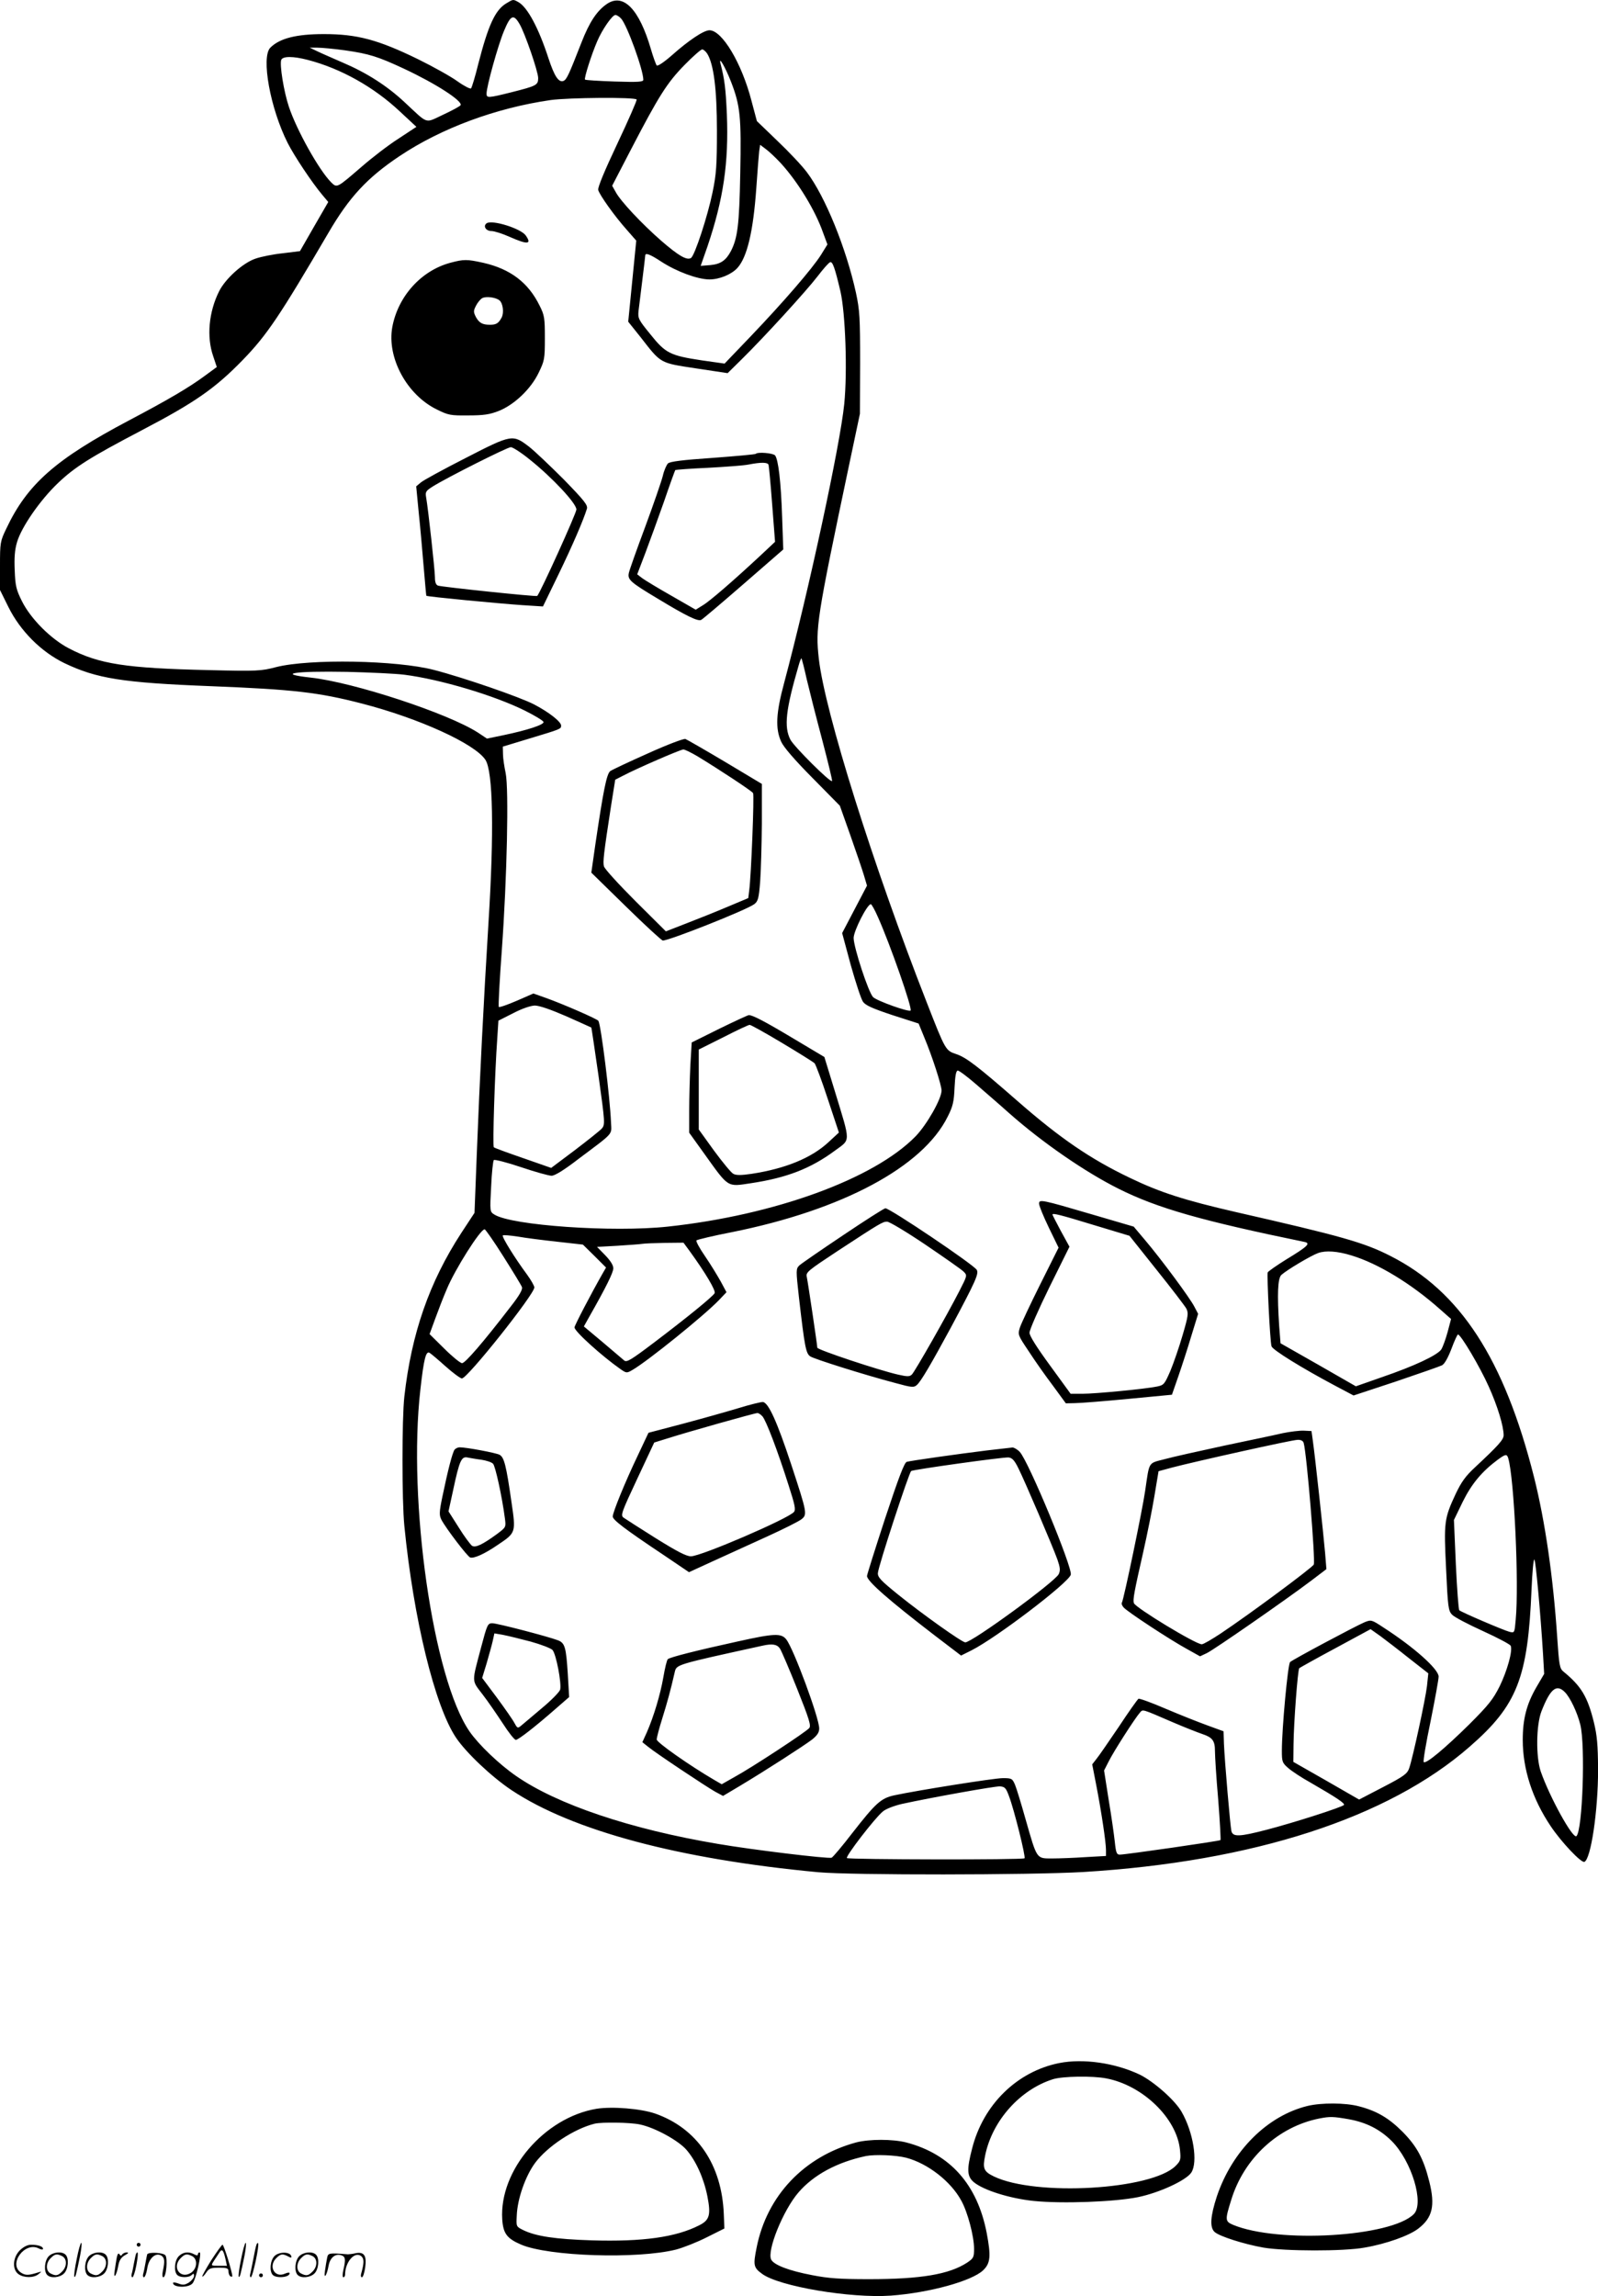 <svg version="1.0" xmlns="http://www.w3.org/2000/svg"
  viewBox="0 0 835.86 1200.632"
 preserveAspectRatio="xMidYMid meet">
<g transform="translate(-0.5,1200.829) scale(0.1,-0.1)"
fill="#000000" stroke="none">
<path d="M2652 11990 c-57 -35 -93 -113 -145 -315 -16 -66 -34 -124 -38 -129
-4 -4 -36 12 -71 37 -36 26 -128 77 -205 115 -211 103 -320 132 -494 132 -144
0 -231 -22 -280 -71 -49 -49 -1 -317 91 -499 34 -67 127 -207 181 -271 l31
-37 -74 -128 -74 -129 -89 -11 c-50 -5 -114 -18 -143 -28 -66 -22 -158 -105
-191 -171 -54 -108 -66 -238 -31 -339 l19 -57 -60 -44 c-85 -63 -196 -128
-399 -235 -384 -203 -532 -333 -642 -566 -32 -66 -33 -74 -33 -195 l0 -126 44
-89 c62 -125 171 -234 292 -293 169 -81 304 -103 769 -121 430 -17 561 -32
789 -91 298 -77 590 -210 645 -294 40 -61 46 -376 16 -853 -25 -407 -46 -817
-61 -1206 l-12 -310 -69 -105 c-168 -258 -261 -527 -298 -856 -13 -117 -13
-544 0 -676 48 -486 159 -941 270 -1107 53 -79 186 -205 291 -275 319 -212
878 -361 1604 -429 177 -16 1107 -15 1385 1 890 54 1597 283 2023 656 248 216
304 359 323 823 4 90 10 159 15 155 7 -8 32 -281 45 -493 l6 -105 -41 -70
c-51 -88 -71 -166 -71 -275 0 -153 50 -308 146 -451 57 -85 159 -192 176 -187
34 12 72 265 72 483 -1 130 -5 177 -22 247 -33 134 -66 189 -159 265 -20 16
-23 33 -33 183 -21 312 -63 603 -121 834 -156 618 -386 972 -752 1157 -137 70
-258 104 -807 229 -269 62 -395 102 -555 179 -207 99 -365 207 -588 402 -205
179 -268 228 -320 245 -56 19 -56 18 -154 269 -281 717 -533 1519 -565 1798
-18 163 -12 205 159 1017 l56 265 1 265 c0 238 -2 275 -22 368 -51 233 -161
503 -256 629 -26 35 -96 109 -155 165 l-107 103 -28 105 c-51 198 -154 370
-220 370 -30 0 -108 -52 -198 -132 -40 -35 -73 -57 -78 -52 -4 5 -18 43 -30
84 -61 210 -144 296 -230 238 -53 -36 -92 -95 -134 -203 -66 -169 -77 -193
-94 -200 -25 -9 -47 24 -78 118 -52 160 -110 267 -157 294 -29 16 -27 16 -65
-7z m602 -79 c31 -34 116 -268 116 -320 0 -11 -26 -13 -150 -9 -83 3 -152 7
-155 10 -6 6 34 132 64 201 27 63 79 137 95 137 7 0 21 -9 30 -19z m-531 -29
c28 -48 97 -248 97 -282 0 -37 -9 -41 -139 -74 -124 -31 -131 -31 -131 -7 0
37 60 253 91 327 35 84 50 91 82 36z m-913 -137 c126 -18 173 -33 308 -96 167
-78 309 -170 296 -191 -4 -6 -45 -28 -92 -50 -97 -45 -74 -52 -201 66 -92 86
-199 154 -321 206 -52 23 -113 49 -135 60 l-40 19 40 0 c22 0 87 -6 145 -14z
m1894 -17 c34 -54 51 -186 51 -403 0 -179 -3 -227 -23 -323 -25 -122 -93 -331
-113 -343 -22 -13 -65 12 -155 90 -102 89 -214 208 -239 256 l-18 32 97 187
c147 283 190 351 281 444 44 45 86 82 93 82 6 0 18 -10 26 -22z m-2089 -33
c173 -45 346 -142 482 -270 l86 -80 -94 -62 c-52 -33 -139 -100 -194 -148
-129 -111 -127 -111 -159 -79 -63 64 -179 271 -220 394 -27 81 -49 220 -40
245 8 20 62 20 139 0z m2214 -115 c48 -124 54 -183 48 -479 -5 -269 -14 -338
-49 -406 -26 -49 -54 -68 -108 -73 l-50 -4 36 103 c83 246 111 436 101 689 -6
136 -12 183 -33 265 -12 46 26 -20 55 -95z m-494 -92 c3 -3 -42 -106 -100
-229 -69 -146 -104 -231 -101 -244 7 -26 84 -135 150 -209 l49 -56 -21 -212
-21 -212 64 -80 c109 -140 99 -135 290 -164 l166 -25 75 74 c116 114 337 356
396 433 29 38 58 71 65 73 13 5 25 -29 54 -152 26 -114 37 -417 20 -589 -21
-212 -185 -974 -315 -1461 -42 -155 -46 -237 -15 -305 13 -29 70 -95 164 -190
l143 -145 55 -155 c30 -85 62 -179 71 -209 l16 -54 -65 -124 -65 -124 45 -167
c26 -92 54 -178 64 -192 13 -19 49 -35 154 -70 l137 -44 29 -71 c42 -100 91
-252 91 -279 0 -44 -77 -179 -136 -240 -218 -223 -738 -412 -1296 -472 -288
-31 -817 6 -907 63 -24 15 -24 16 -17 146 3 72 10 135 14 139 4 4 68 -12 142
-37 74 -25 146 -45 160 -45 17 0 66 30 141 88 188 141 173 124 170 190 -5 130
-52 509 -66 532 -6 10 -188 89 -275 120 l-65 23 -87 -38 c-49 -21 -91 -36 -94
-32 -3 3 4 138 16 299 27 375 37 839 20 923 -7 33 -14 78 -14 99 l-1 40 135
41 c169 51 170 51 170 69 0 20 -62 69 -140 110 -72 38 -370 141 -525 181 -195
51 -650 59 -825 15 -80 -21 -101 -22 -350 -16 -436 10 -576 31 -735 114 -94
49 -199 154 -245 246 -30 60 -35 80 -38 161 -3 66 0 108 12 148 23 79 120 219
213 308 90 86 170 136 441 278 275 144 381 217 526 366 127 131 193 229 449
666 109 187 203 288 372 401 218 146 505 252 790 293 94 13 438 16 450 3z
m755 -334 c89 -98 179 -245 220 -362 l23 -62 -34 -55 c-45 -71 -195 -245 -366
-424 l-138 -144 -120 17 c-165 25 -189 37 -268 136 -63 77 -66 84 -62 123 3
23 12 96 20 162 8 65 15 123 15 127 0 16 25 7 84 -32 82 -53 189 -92 251 -93
53 0 116 26 147 60 51 56 83 191 99 418 6 88 13 175 15 193 l5 33 28 -21 c16
-11 52 -45 81 -76z m135 -2699 c14 -59 50 -201 81 -317 30 -115 54 -212 51
-214 -9 -9 -199 180 -218 217 -34 67 -24 156 43 386 6 23 14 41 15 39 2 -2 15
-52 28 -111z m-2105 25 c188 -24 470 -108 631 -188 52 -26 95 -52 97 -59 4
-14 -84 -43 -209 -69 l-87 -18 -48 32 c-158 101 -648 262 -874 287 -182 20
-88 35 190 30 118 -3 253 -9 300 -15z m2477 -1267 c65 -145 181 -478 171 -489
-10 -9 -175 50 -196 70 -24 23 -101 258 -102 309 0 37 71 177 90 177 4 0 21
-30 37 -67z m-1630 -519 c70 -31 129 -58 131 -59 1 -1 18 -116 38 -255 34
-243 34 -253 17 -273 -10 -11 -74 -62 -141 -113 l-124 -93 -146 51 c-81 28
-150 53 -154 57 -7 6 5 387 18 569 l6 93 77 39 c46 24 90 39 113 40 24 0 82
-20 165 -56z m2144 -356 c46 -40 125 -108 174 -152 172 -152 395 -306 571
-394 204 -102 433 -167 972 -278 34 -7 18 -23 -94 -91 -52 -32 -95 -63 -98
-68 -5 -14 12 -364 20 -387 6 -19 158 -113 329 -204 l100 -53 221 73 c121 41
230 79 242 85 13 7 31 39 49 86 15 41 31 75 34 75 15 0 116 -171 161 -272 46
-102 78 -207 78 -255 0 -23 -28 -54 -149 -167 -50 -46 -72 -77 -102 -140 -60
-129 -62 -146 -50 -391 9 -200 12 -220 31 -240 12 -13 85 -51 162 -86 77 -35
143 -70 145 -77 11 -26 -18 -129 -57 -210 -35 -70 -58 -99 -160 -201 -129
-127 -226 -208 -238 -197 -4 4 12 100 36 214 23 114 42 219 42 233 0 39 -129
154 -289 257 -62 41 -64 41 -99 27 -53 -23 -375 -195 -389 -208 -12 -12 -43
-349 -43 -463 0 -58 2 -64 33 -91 18 -16 71 -51 118 -77 130 -75 179 -107 174
-116 -7 -11 -259 -92 -405 -130 -142 -37 -176 -38 -184 -7 -6 27 -35 363 -39
457 l-2 65 -85 31 c-47 17 -145 56 -218 87 -74 32 -138 55 -142 52 -5 -3 -52
-69 -104 -148 -53 -78 -105 -154 -117 -168 l-21 -27 21 -108 c26 -134 51 -298
51 -340 l0 -31 -107 -6 c-58 -4 -137 -7 -174 -7 -84 0 -79 -6 -139 203 -23 82
-48 164 -56 183 -14 32 -17 34 -64 34 -45 0 -447 -64 -568 -90 -69 -15 -97
-41 -218 -196 -53 -69 -103 -128 -109 -130 -17 -7 -420 42 -594 72 -458 77
-841 206 -1056 355 -90 62 -197 165 -244 233 -191 277 -324 1204 -257 1789 18
161 29 202 48 191 7 -4 45 -36 84 -71 39 -35 78 -63 85 -63 29 0 379 440 379
476 0 8 -17 38 -38 67 -63 85 -134 199 -127 205 3 3 38 0 78 -6 39 -7 133 -19
207 -27 l134 -15 61 -60 60 -60 -19 -33 c-57 -100 -146 -270 -146 -280 0 -21
146 -152 239 -217 33 -23 34 -23 65 -5 79 46 372 282 451 364 l40 42 -30 56
c-17 30 -53 90 -82 132 -29 42 -49 79 -45 83 4 4 87 24 185 43 578 116 999
341 1129 604 27 53 33 78 36 152 3 63 8 89 17 89 7 0 50 -32 96 -72z m-2473
-900 c50 -79 94 -151 97 -160 5 -12 -13 -44 -61 -105 -143 -186 -236 -293
-252 -293 -9 0 -51 34 -93 76 l-77 76 30 82 c16 44 43 114 60 153 42 102 175
313 198 313 4 0 49 -64 98 -142z m973 30 c85 -117 139 -209 132 -222 -10 -18
-141 -125 -318 -259 -119 -90 -142 -104 -155 -93 -8 7 -59 50 -113 96 l-98 82
29 52 c87 153 125 230 125 252 0 17 -16 41 -43 69 l-42 43 108 6 c60 4 118 8
129 10 11 2 64 4 117 5 l98 1 31 -42z m3464 -25 c138 -42 310 -146 461 -280
l59 -52 -18 -68 c-10 -37 -25 -78 -33 -91 -20 -30 -140 -87 -313 -146 l-134
-47 -197 113 -197 112 -7 89 c-11 167 -8 252 12 269 29 26 155 101 192 114 39
14 101 10 175 -13z m819 -1060 c31 -102 57 -659 39 -846 -6 -68 -6 -68 -32
-62 -31 8 -253 103 -263 113 -4 4 -12 112 -18 240 l-10 232 46 95 c47 95 101
159 183 220 41 30 48 31 55 8z m-519 -1046 l101 -79 -7 -67 c-8 -68 -73 -370
-93 -429 -10 -29 -27 -42 -137 -99 l-125 -65 -172 99 -172 98 1 90 c1 114 22
391 30 400 4 3 89 51 190 105 l183 99 51 -36 c27 -20 95 -72 150 -116z m815
-177 c28 -28 65 -106 81 -170 27 -108 12 -551 -20 -583 -18 -18 -140 203 -187
338 -26 77 -24 243 4 315 46 117 78 144 122 100z m-2050 -158 c63 -27 132 -54
153 -61 54 -18 67 -35 67 -89 0 -26 7 -140 17 -254 9 -115 14 -210 12 -212 -5
-5 -497 -76 -527 -76 -16 0 -20 10 -26 68 -4 37 -18 136 -32 219 l-24 153 24
47 c25 51 138 227 163 255 17 19 6 22 173 -50z m-857 -387 c27 -71 88 -317 81
-324 -8 -9 -921 -7 -929 1 -9 8 145 208 187 243 16 14 58 30 100 40 156 34
485 93 513 92 26 -2 32 -8 48 -52z M2551 10841 c-21 -14 -5 -41 25 -41 14 0
56 -13 94 -30 95 -42 118 -40 85 7 -25 36 -174 83 -204 64z M2360 10634 c-152
-41 -273 -175 -303 -336 -29 -159 75 -353 231 -430 62 -31 73 -33 167 -32 80
0 112 5 158 23 81 32 168 114 209 199 31 64 33 72 33 182 0 105 -2 120 -28
171 -59 120 -153 191 -294 223 -86 19 -102 19 -173 0z m257 -196 c19 -15 25
-65 12 -90 -16 -30 -28 -38 -61 -38 -40 0 -57 10 -74 41 -13 26 -13 32 1 59 8
16 23 34 32 39 19 11 70 5 90 -11z M2442 9614 c-116 -59 -222 -117 -235 -128
l-25 -21 13 -135 c8 -74 19 -202 26 -285 7 -82 13 -151 14 -152 3 -5 383 -41
500 -49 l110 -7 82 169 c74 153 129 281 148 342 5 19 -13 42 -121 153 -71 71
-152 148 -180 170 -87 67 -91 67 -332 -57z m333 -8 c119 -95 245 -230 245
-262 0 -19 -188 -434 -205 -452 -5 -5 -500 47 -519 54 -11 4 -16 18 -16 43 0
38 -36 363 -46 418 -5 29 -2 34 34 57 73 46 391 206 409 206 10 0 55 -29 98
-64z M3958 9635 c-3 -3 -103 -12 -224 -21 -160 -11 -223 -19 -235 -29 -8 -8
-21 -38 -27 -65 -7 -28 -48 -147 -92 -266 -44 -118 -83 -227 -86 -243 -7 -34
9 -48 151 -133 150 -91 212 -121 228 -111 8 4 108 89 222 188 l207 180 -6 170
c-6 184 -20 301 -37 322 -11 12 -90 19 -101 8z m67 -57 c2 -7 11 -101 19 -208
l15 -195 -67 -63 c-149 -139 -275 -248 -311 -269 l-37 -23 -127 73 c-69 39
-138 81 -153 92 l-26 20 42 110 c23 61 67 182 98 270 30 88 57 162 59 165 2 2
79 8 171 12 92 5 187 12 212 17 67 13 100 12 105 -1z M3395 8069 c-99 -44
-188 -86 -198 -93 -19 -15 -36 -100 -78 -384 l-21 -147 181 -177 c100 -98 187
-178 193 -178 35 0 438 160 478 190 20 15 24 30 31 116 4 55 8 192 9 306 l0
207 -192 115 c-106 63 -200 117 -208 120 -8 3 -96 -30 -195 -75z m259 -16
c112 -68 284 -181 290 -192 7 -10 -10 -433 -20 -508 l-5 -41 -107 -45 c-59
-25 -156 -64 -216 -87 l-108 -42 -159 158 c-88 88 -162 169 -165 182 -6 23 -2
62 37 315 l22 138 41 21 c68 36 300 137 315 137 7 1 41 -16 75 -36z M3768
6629 l-145 -72 -7 -120 c-3 -66 -6 -172 -6 -236 l0 -116 79 -110 c129 -180
118 -173 244 -154 186 28 312 76 440 171 82 60 82 37 0 306 l-56 183 -161 96
c-152 91 -214 123 -234 123 -5 0 -74 -32 -154 -71z m327 -74 c87 -52 164 -100
171 -107 6 -7 38 -92 69 -187 l58 -175 -54 -50 c-89 -83 -226 -139 -403 -166
-54 -8 -81 -8 -95 0 -11 5 -56 60 -101 121 l-80 111 0 209 0 209 128 64 c70
36 132 65 138 65 5 1 82 -42 169 -94z M5440 5714 c0 -11 23 -67 51 -125 l51
-105 -95 -190 c-52 -104 -100 -206 -107 -227 -12 -38 -11 -40 46 -125 31 -48
88 -129 126 -179 l68 -93 47 1 c27 0 152 10 278 22 l230 22 33 95 c18 52 49
147 68 211 l36 117 -20 38 c-23 45 -173 248 -258 348 l-59 70 -215 63 c-269
79 -280 81 -280 57z m284 -111 l189 -57 141 -177 c78 -97 148 -189 156 -203
12 -24 11 -37 -19 -139 -18 -62 -47 -146 -64 -187 -30 -69 -34 -75 -69 -82
-62 -13 -323 -38 -390 -38 l-63 0 -107 147 c-71 97 -108 156 -108 172 0 15 47
122 104 238 l105 212 -45 82 c-24 45 -44 84 -44 86 0 9 41 -1 214 -54z M4415
5549 c-115 -77 -218 -148 -229 -158 -18 -18 -18 -24 -2 -167 30 -259 36 -294
60 -309 22 -14 285 -97 445 -139 87 -24 96 -24 112 -10 22 20 73 107 177 299
130 243 148 283 136 303 -17 28 -454 322 -478 322 -6 0 -105 -63 -221 -141z
m430 -49 c99 -67 189 -130 200 -141 20 -20 20 -20 -22 -102 -65 -127 -232
-420 -248 -436 -12 -12 -23 -12 -72 -1 -98 22 -423 130 -423 141 0 13 -48 336
-55 370 -6 24 6 33 162 136 223 146 235 153 258 153 12 0 102 -54 200 -120z
M3865 4644 c-60 -18 -191 -55 -289 -81 l-179 -47 -57 -121 c-65 -136 -130
-295 -130 -317 0 -17 62 -65 257 -195 l142 -96 133 61 c73 33 200 91 281 128
81 37 159 76 173 87 33 25 31 33 -52 286 -76 230 -120 325 -149 328 -11 0 -69
-14 -130 -33z m128 -42 c19 -21 80 -181 137 -361 33 -102 38 -127 28 -139 -29
-35 -486 -232 -539 -232 -24 0 -72 25 -183 94 -83 52 -159 101 -169 108 -17
12 -12 26 71 203 l89 190 74 23 c97 31 451 131 465 131 6 1 18 -7 27 -17z
M6715 4514 c-38 -9 -176 -38 -305 -65 -129 -28 -270 -59 -313 -71 -88 -23 -79
-9 -102 -165 -14 -99 -112 -570 -122 -586 -3 -4 1 -15 9 -24 17 -21 242 -169
332 -218 l68 -38 36 17 c39 19 415 280 546 379 l79 60 -7 86 c-8 93 -52 502
-64 585 l-7 51 -40 2 c-22 1 -71 -5 -110 -13z m109 -51 c16 -54 62 -612 53
-636 -6 -15 -332 -257 -486 -360 -47 -31 -91 -57 -100 -57 -32 0 -345 190
-355 215 -6 18 1 57 49 268 20 88 46 218 58 290 l22 132 70 19 c122 32 629
145 657 145 17 1 29 -5 32 -16z M2383 4428 c-11 -14 -35 -106 -64 -246 -17
-82 -17 -97 -5 -121 23 -44 135 -191 150 -197 19 -7 75 18 145 66 95 64 95 63
71 226 -27 189 -38 232 -62 245 -19 10 -173 39 -209 39 -9 0 -21 -6 -26 -12z
m140 -53 c26 -4 54 -13 61 -21 12 -12 47 -171 62 -286 6 -46 6 -46 -42 -82
-77 -56 -112 -72 -130 -61 -8 6 -40 48 -69 95 l-54 85 24 110 c34 160 44 180
79 171 12 -2 43 -8 69 -11z M5170 4424 c-155 -19 -401 -54 -422 -60 -13 -4
-43 -84 -113 -295 -52 -159 -95 -295 -95 -302 0 -27 116 -128 353 -310 l139
-106 56 28 c130 66 507 353 518 395 9 38 -221 593 -267 642 -12 13 -30 23 -38
23 -9 -1 -68 -8 -131 -15z m162 -94 c34 -68 179 -407 204 -477 14 -41 16 -56
7 -76 -19 -40 -453 -357 -489 -357 -17 0 -225 148 -349 248 -93 75 -110 93
-108 115 2 35 163 526 174 533 13 8 479 73 509 71 19 -2 31 -14 52 -57z M2521
3392 c-49 -185 -50 -168 8 -244 28 -36 75 -105 106 -152 30 -47 61 -86 68 -86
13 0 103 70 210 164 l69 60 -7 120 c-9 141 -15 163 -52 177 -53 20 -317 89
-343 89 -24 0 -27 -7 -59 -128z m260 32 c54 -15 106 -35 114 -44 19 -21 48
-174 40 -207 -3 -12 -47 -57 -98 -99 -50 -43 -100 -84 -109 -92 -15 -12 -18
-10 -32 16 -8 16 -50 76 -92 133 l-77 103 23 75 c12 42 27 95 32 117 l9 41 46
-8 c26 -5 91 -21 144 -35z M3865 3425 c-215 -47 -357 -83 -367 -93 -5 -5 -15
-46 -23 -93 -16 -92 -50 -205 -86 -288 l-24 -53 30 -24 c40 -33 300 -206 351
-235 l41 -22 89 53 c137 82 335 210 377 242 27 22 37 37 37 58 0 55 -134 417
-172 465 -26 34 -64 32 -253 -10z m220 -38 c8 -13 49 -108 90 -211 63 -158 73
-191 63 -204 -16 -20 -301 -207 -391 -256 l-67 -38 -38 22 c-132 77 -302 197
-302 212 0 10 13 59 29 110 26 83 44 149 65 241 10 42 1 39 461 140 50 11 75
7 90 -16z M5545 1220 c-220 -44 -397 -217 -455 -446 -29 -111 -27 -147 9 -177
51 -42 188 -85 313 -98 149 -15 423 -5 546 20 111 23 250 87 278 128 36 54 11
212 -51 319 -36 62 -146 158 -219 194 -129 61 -295 85 -421 60z m246 -80 c191
-36 369 -208 386 -373 5 -52 4 -58 -23 -85 -126 -125 -731 -160 -950 -55 -54
26 -60 42 -46 110 37 182 183 345 356 399 50 15 204 18 277 4z M6845 996
c-211 -51 -395 -235 -475 -473 -34 -104 -38 -162 -12 -186 25 -23 154 -64 256
-82 113 -19 420 -20 528 0 112 19 233 62 281 99 75 57 90 120 58 247 -30 120
-65 184 -140 260 -72 72 -135 109 -228 133 -71 19 -197 19 -268 2z m217 -70
c91 -17 160 -52 222 -113 105 -105 172 -327 116 -383 -119 -119 -709 -154
-945 -56 -42 18 -43 25 -10 130 66 217 245 383 460 426 57 11 71 11 157 -4z
M3125 981 c-273 -46 -509 -322 -493 -578 5 -74 24 -100 98 -132 144 -62 610
-77 812 -26 37 10 109 38 160 64 l92 46 -3 74 c-10 260 -140 450 -359 527 -76
26 -224 38 -307 25z m227 -82 c78 -16 202 -84 244 -133 49 -57 90 -147 109
-242 19 -97 12 -125 -42 -152 -123 -63 -297 -87 -563 -79 -189 6 -292 21 -359
54 -36 18 -36 18 -33 75 3 87 45 207 96 276 64 86 203 178 311 205 39 9 185 7
237 -4z M4483 805 c-272 -74 -466 -278 -520 -548 -19 -94 -17 -106 28 -139 89
-66 464 -129 674 -114 202 15 422 76 482 132 39 37 42 74 19 196 -49 253 -191
413 -421 473 -72 18 -192 18 -262 0z m262 -80 c113 -30 233 -123 288 -224 34
-61 67 -188 67 -252 0 -45 -3 -50 -37 -73 -94 -61 -242 -86 -513 -86 -150 0
-211 4 -297 21 -121 23 -199 53 -214 81 -24 45 62 258 142 351 80 93 203 159
354 191 47 9 155 5 210 -9z M406 194 c-10 -47 -15 -88 -12 -91 5 -6 9 7 30
110 7 37 10 67 6 67 -4 0 -15 -39 -24 -86z M720 270 c0 -5 5 -10 10 -10 6 0
10 5 10 10 0 6 -4 10 -10 10 -5 0 -10 -4 -10 -10z M1266 194 c-10 -47 -15 -88
-12 -91 5 -6 9 7 30 110 7 37 10 67 6 67 -4 0 -15 -39 -24 -86z M1346 269 c-3
-8 -10 -41 -16 -74 -6 -33 -14 -68 -16 -77 -3 -10 -1 -18 3 -18 10 0 46 171
38 178 -2 3 -7 -1 -9 -9z M109 241 c-38 -38 -41 -101 -7 -125 29 -20 79 -20
104 0 18 14 18 15 1 10 -53 -17 -69 -17 -92 -2 -69 45 21 166 94 126 12 -6 21
-7 21 -1 0 12 -25 21 -62 21 -19 0 -39 -10 -59 -29z M1110 189 c-28 -45 -49
-83 -47 -85 2 -3 12 7 21 21 14 21 24 25 66 25 43 0 50 -3 50 -19 0 -11 5 -23
10 -26 6 -3 10 -3 10 1 0 20 -44 164 -51 164 -4 0 -30 -37 -59 -81z m75 4 l7
-33 -42 0 c-42 0 -42 0 -28 23 8 12 21 32 29 44 15 25 22 18 34 -34z M260 210
c-22 -22 -27 -79 -8 -98 19 -19 66 -14 88 8 22 22 27 79 8 98 -19 19 -66 14
-88 -8z m71 0 c25 -14 25 -54 -1 -80 -23 -23 -33 -24 -61 -10 -25 14 -25 54 1
80 23 23 33 24 61 10z M470 210 c-22 -22 -27 -79 -8 -98 19 -19 66 -14 88 8
22 22 27 79 8 98 -19 19 -66 14 -88 -8z m71 0 c25 -14 25 -54 -1 -80 -23 -23
-33 -24 -61 -10 -25 14 -25 54 1 80 23 23 33 24 61 10z M616 204 c-3 -16 -8
-47 -11 -69 -8 -51 10 -26 19 27 5 27 15 42 34 53 18 10 22 14 10 15 -9 0 -20
-5 -24 -11 -5 -8 -9 -8 -14 1 -5 8 -10 3 -14 -16z M717 223 c-2 -4 -7 -26 -11
-48 -4 -22 -9 -48 -12 -57 -3 -10 -1 -18 4 -18 4 0 14 28 20 62 11 58 10 81
-1 61z M775 220 c-1 -3 -5 -23 -9 -45 -4 -22 -9 -48 -12 -57 -3 -10 -1 -18 4
-18 5 0 13 20 17 45 7 53 44 87 74 68 17 -11 19 -28 8 -80 -4 -18 -3 -33 2
-33 16 0 24 99 11 115 -12 14 -87 18 -95 5z M940 210 c-22 -22 -27 -79 -8 -98
15 -15 61 -15 76 0 9 9 12 8 12 -5 0 -9 -12 -24 -26 -34 -21 -13 -32 -15 -55
-6 -16 6 -29 8 -29 3 0 -24 81 -27 102 -2 18 19 50 162 37 162 -5 0 -9 -5 -9
-10 0 -7 -6 -7 -19 0 -30 16 -59 12 -81 -10z m71 0 c29 -16 25 -65 -6 -86 -56
-37 -103 28 -55 76 23 23 33 24 61 10z M1441 211 c-23 -23 -28 -80 -9 -99 19
-19 88 -13 88 9 0 5 -11 4 -24 -2 -54 -25 -89 38 -46 81 23 23 33 24 62 9 16
-9 19 -8 16 3 -8 22 -64 22 -87 -1z M1570 210 c-22 -22 -27 -79 -8 -98 19 -19
66 -14 88 8 22 22 27 79 8 98 -19 19 -66 14 -88 -8z m71 0 c25 -14 25 -54 -1
-80 -23 -23 -33 -24 -61 -10 -25 14 -25 54 1 80 23 23 33 24 61 10z M1716 201
c-3 -14 -8 -44 -11 -66 -8 -51 10 -26 19 27 8 41 35 63 66 53 22 -7 24 -21 11
-77 -5 -22 -5 -38 0 -38 5 0 9 6 9 13 0 68 51 125 85 97 15 -13 15 -35 -1 -92
-3 -10 -1 -18 4 -18 6 0 13 23 17 50 9 63 -5 84 -49 76 -17 -4 -35 -6 -41 -6
-101 8 -104 7 -109 -19z M1360 110 c0 -5 5 -10 10 -10 6 0 10 5 10 10 0 6 -4
10 -10 10 -5 0 -10 -4 -10 -10z"/>
</g>
</svg>
